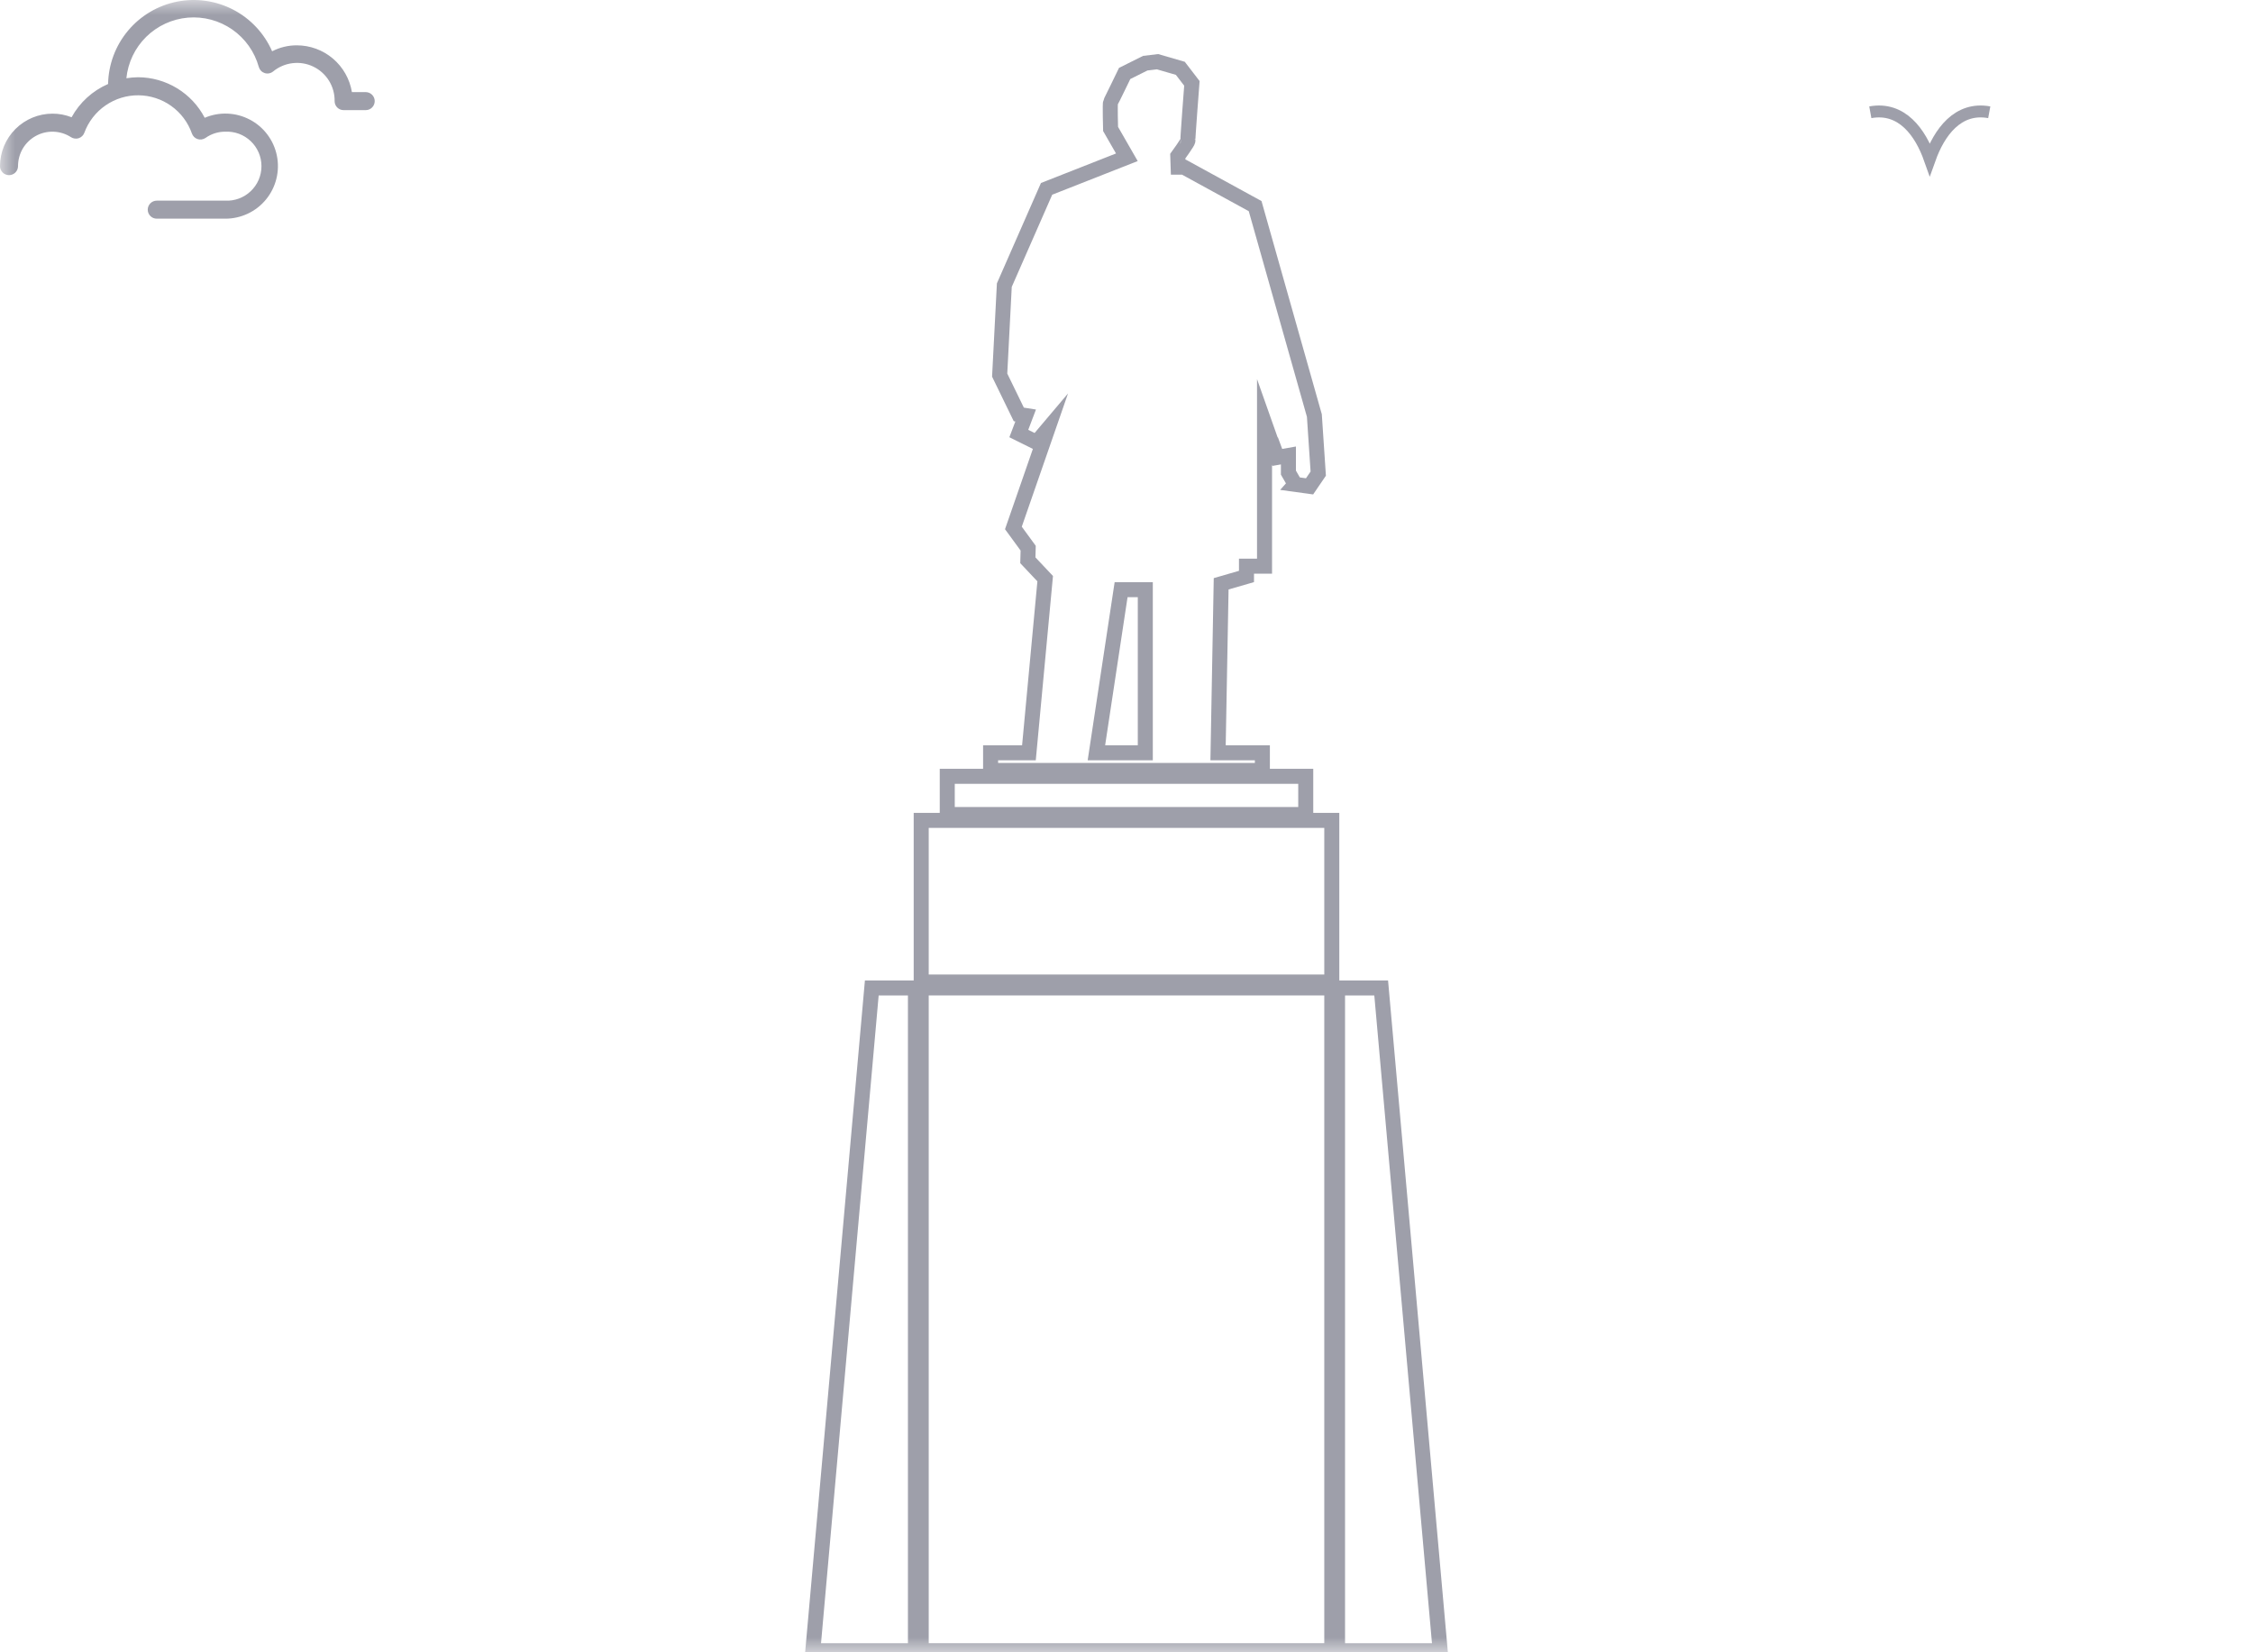 <svg width="75" height="55" viewBox="0 0 75 55" fill="none" xmlns="http://www.w3.org/2000/svg">
<mask id="mask0_1_3122" style="mask-type:alpha" maskUnits="userSpaceOnUse" x="0" y="0" width="75" height="55">
<rect width="75" height="55" fill="#D9D9D9"/>
</mask>
<g mask="url(#mask0_1_3122)">
<path d="M2.383 3.903C2.18 3.823 1.964 3.782 1.746 3.783C1.283 3.784 0.84 3.968 0.512 4.296C0.185 4.623 0.001 5.067 0 5.53C0 5.609 0.032 5.686 0.088 5.742C0.144 5.798 0.22 5.83 0.3 5.83C0.38 5.83 0.456 5.798 0.512 5.742C0.569 5.686 0.6 5.609 0.6 5.53C0.6 5.324 0.655 5.122 0.759 4.944C0.864 4.767 1.015 4.622 1.196 4.523C1.376 4.424 1.58 4.376 1.786 4.384C1.992 4.392 2.192 4.455 2.365 4.567C2.402 4.591 2.445 4.607 2.49 4.612C2.534 4.618 2.58 4.614 2.623 4.6C2.665 4.585 2.704 4.561 2.737 4.529C2.769 4.498 2.793 4.459 2.809 4.416C2.944 4.049 3.19 3.732 3.512 3.51C3.834 3.287 4.217 3.169 4.608 3.172C5 3.175 5.381 3.299 5.699 3.526C6.018 3.754 6.259 4.074 6.388 4.443C6.404 4.487 6.429 4.526 6.461 4.559C6.494 4.591 6.534 4.615 6.578 4.63C6.622 4.644 6.668 4.648 6.714 4.641C6.76 4.634 6.804 4.617 6.842 4.591C7.033 4.455 7.261 4.383 7.496 4.383C7.651 4.376 7.807 4.399 7.953 4.453C8.099 4.507 8.233 4.591 8.346 4.698C8.459 4.805 8.549 4.935 8.611 5.078C8.672 5.221 8.704 5.375 8.704 5.531C8.704 5.687 8.672 5.841 8.611 5.985C8.549 6.128 8.459 6.257 8.346 6.364C8.233 6.472 8.099 6.555 7.953 6.609C7.807 6.663 7.651 6.687 7.496 6.679H5.218C5.139 6.679 5.062 6.711 5.006 6.767C4.95 6.823 4.918 6.899 4.918 6.979C4.918 7.059 4.95 7.135 5.006 7.191C5.062 7.248 5.139 7.279 5.218 7.279H7.496C7.756 7.28 8.012 7.223 8.247 7.113C8.483 7.002 8.69 6.841 8.855 6.64C9.02 6.439 9.138 6.204 9.2 5.952C9.263 5.7 9.269 5.437 9.217 5.182C9.166 4.927 9.058 4.687 8.902 4.48C8.746 4.272 8.546 4.101 8.315 3.981C8.085 3.86 7.831 3.792 7.572 3.782C7.312 3.771 7.053 3.819 6.815 3.921C6.603 3.515 6.284 3.175 5.893 2.937C5.501 2.699 5.052 2.572 4.594 2.571C4.464 2.573 4.335 2.584 4.207 2.604C4.26 2.082 4.493 1.594 4.867 1.226C5.241 0.858 5.732 0.632 6.255 0.587C6.778 0.543 7.3 0.683 7.731 0.982C8.162 1.282 8.475 1.723 8.615 2.229C8.629 2.277 8.654 2.32 8.688 2.356C8.723 2.392 8.766 2.418 8.813 2.433C8.86 2.448 8.911 2.451 8.959 2.441C9.008 2.432 9.054 2.41 9.092 2.379C9.277 2.227 9.501 2.131 9.738 2.103C9.975 2.074 10.216 2.114 10.431 2.218C10.646 2.322 10.827 2.485 10.953 2.689C11.078 2.892 11.143 3.127 11.139 3.366C11.139 3.446 11.17 3.522 11.226 3.578C11.283 3.635 11.359 3.666 11.439 3.666H12.174C12.253 3.666 12.33 3.635 12.386 3.578C12.442 3.522 12.474 3.446 12.474 3.366C12.474 3.287 12.442 3.21 12.386 3.154C12.33 3.098 12.253 3.066 12.174 3.066H11.715C11.643 2.632 11.419 2.236 11.084 1.951C10.748 1.666 10.322 1.509 9.881 1.509C9.595 1.508 9.313 1.576 9.059 1.707C8.798 1.112 8.342 0.623 7.766 0.323C7.189 0.022 6.528 -0.072 5.89 0.055C5.253 0.182 4.678 0.523 4.261 1.022C3.844 1.52 3.61 2.146 3.598 2.796C3.081 3.02 2.653 3.41 2.383 3.903Z" fill="#9E9FAA"/>
<path d="M62.261 3.737C63.314 3.545 63.928 4.412 64.24 5.294C64.556 4.408 65.172 3.545 66.22 3.737" stroke="#9E9FAA" stroke-width="0.396" stroke-miterlimit="10"/>
<path d="M44.334 27.308V32.689H37.5H30.666V27.308H37.5H44.334Z" stroke="#9E9FAA" stroke-width="0.5" stroke-miterlimit="10"/>
<path d="M44.334 32.885V54.947H37.5H30.666V32.885H37.5H44.334Z" stroke="#9E9FAA" stroke-width="0.5" stroke-miterlimit="10"/>
<path d="M47.942 54.947H44.525V32.885H45.978L47.942 54.947Z" stroke="#9E9FAA" stroke-width="0.5" stroke-miterlimit="10"/>
<path d="M43.467 25.841V27.113H37.5H31.533V25.841H37.5H43.467Z" stroke="#9E9FAA" stroke-width="0.5" stroke-miterlimit="10"/>
<path d="M29.021 32.885H30.474V54.947H27.058L29.021 32.885Z" stroke="#9E9FAA" stroke-width="0.5" stroke-miterlimit="10"/>
<path d="M43.114 16.122L42.89 15.732V15.161L42.521 15.226L42.384 14.856L42.372 14.859L42.095 14.076V18.846H41.494V19.189L40.651 19.433L40.548 25.058H42.023V25.645H32.976V25.058H34.252L34.793 19.262L34.216 18.65L34.227 18.247L33.735 17.574L34.877 14.284L34.505 14.724L33.915 14.431L34.143 13.831L33.915 13.795L33.278 12.486L33.433 9.491L34.84 6.286L37.512 5.235L36.97 4.292C36.97 4.292 36.946 3.436 36.97 3.399C36.995 3.363 37.439 2.445 37.439 2.445L38.125 2.103L38.533 2.054L39.292 2.274L39.677 2.775C39.677 2.775 39.533 4.647 39.543 4.683C39.554 4.72 39.207 5.197 39.207 5.197L39.219 5.564H39.412L41.782 6.861L43.754 13.832L43.883 15.765L43.594 16.189L43.113 16.123L43.114 16.122ZM38.126 24.3V19.629H37.32L36.498 25.058H38.126V24.3Z" stroke="#9E9FAA" stroke-width="0.5" stroke-miterlimit="10"/>
</g>
</svg>

